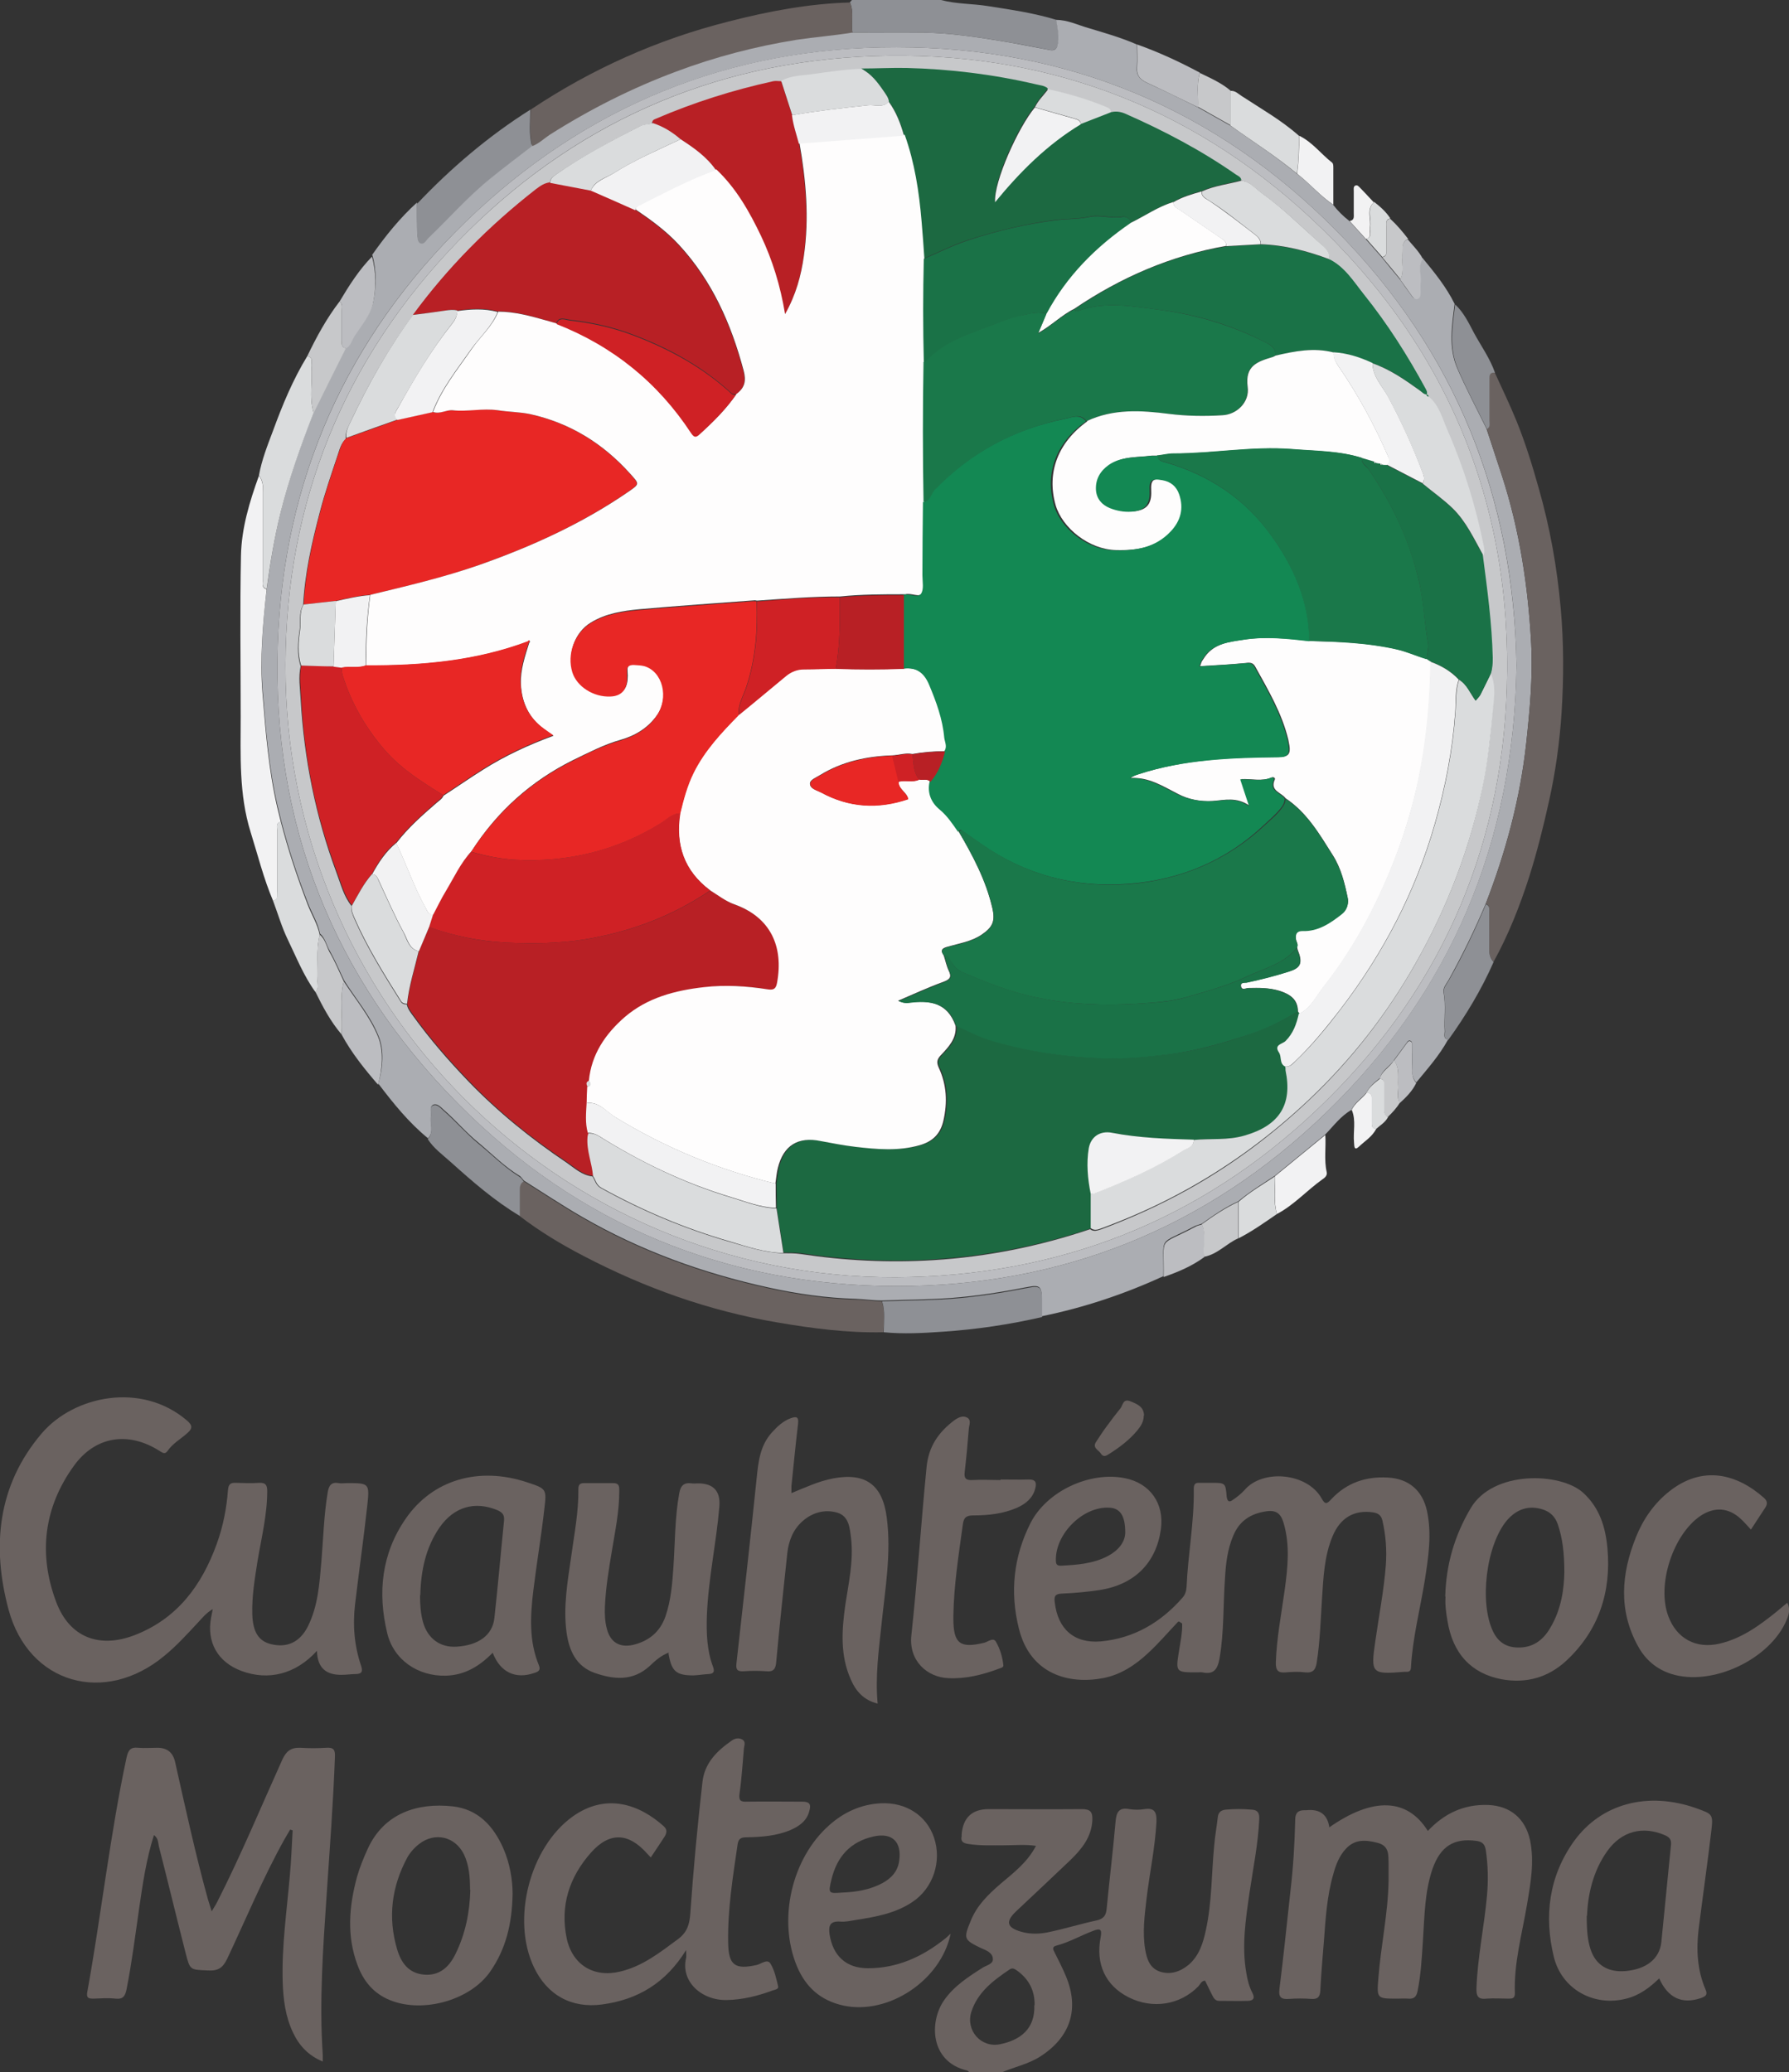 <svg xmlns="http://www.w3.org/2000/svg" id="Layer_2" viewBox="0 0 64.74 75"><rect x="0" y="0" width="64.74" height="75" fill="#333333" stroke="none"/><defs><style> .cls-1 { fill: #b82025; } .cls-2 { fill: #6a6260; } .cls-3 { fill: #abadb2; } .cls-4 { fill: #138853; } .cls-5 { fill: #1a7247; } .cls-6 { fill: #dadcdd; } .cls-7 { fill: #1c6941; } .cls-8 { fill: #f2f2f3; } .cls-9 { fill: #c7c8ca; } .cls-10 { fill: #fefdfd; } .cls-11 { fill: #cf2125; } .cls-12 { fill: #e82725; } .cls-13 { fill: #1a784a; } .cls-14 { fill: #8e9095; } .cls-15 { fill: #bcbdc1; } </style></defs><g id="Layer_1-2" data-name="Layer_1"><g><path class="cls-2" d="M35.07,75s-.05-.06-.08-.06c-1.34-.32-1.37-1.77-.82-2.55.36-.51.87-.84,1.39-1.17.14-.09.38-.13.37-.31,0-.23-.24-.32-.43-.4-.62-.3-.64-.34-.37-.99.22-.55.63-.95,1.07-1.33.47-.4.97-.77,1.29-1.38-.4-.06-.77-.02-1.14-.02-.44,0-.88.02-1.32-.05-.18-.03-.27-.09-.23-.28,0-.02,0-.05,0-.07q.08-.91.98-.91c1.12,0,2.25.01,3.37,0,.32,0,.39.11.38.4-.03.61-.38,1.04-.79,1.44-.65.62-1.31,1.24-1.97,1.86-.39.37-.34.59.19.74.35.1.71.08,1.05,0,.56-.12,1.11-.29,1.67-.41.27-.06.35-.19.37-.45.1-1.04.23-2.09.32-3.13.03-.34.12-.52.5-.45.18.03.37.03.55,0,.38-.06.44.14.43.46-.05.94-.25,1.86-.36,2.79-.07.61-.15,1.21-.05,1.82.06.35.16.68.53.81.39.13.75,0,1.05-.25.38-.33.52-.79.62-1.26.22-1.01.2-2.04.3-3.06.03-.34.09-.68.13-1.02.02-.18.12-.25.28-.27.32-.03.63-.03.95,0,.22.01.28.13.27.34-.04.89-.22,1.77-.35,2.65-.14.97-.29,1.93-.12,2.91.04.25.1.5.22.73.1.19.04.28-.15.29-.35.01-.71,0-1.06,0-.13,0-.19-.1-.24-.2-.09-.17-.17-.35-.26-.53-.13,0-.17.12-.24.2-.66.68-1.66.84-2.53.4-.83-.42-1.2-1.2-1.01-2.17.06-.31-.03-.33-.28-.23-.45.17-.86.41-1.32.53-.16.04-.13.13-.07.24.14.28.29.57.41.86.5,1.19.17,2.21-.92,2.91-.43.28-.94.38-1.4.58h-1.17ZM37.44,72.58c.01-.51-.19-.92-.6-1.23-.09-.06-.18-.15-.3-.07-.59.4-1.16.82-1.39,1.54-.21.67.35,1.31,1.04,1.17.73-.15,1.27-.55,1.24-1.41Z"></path><path class="cls-14" d="M30.75.09S30.8.03,30.83,0c1.07,0,2.15,0,3.22,0,.56.15,1.14.13,1.7.22.83.13,1.67.25,2.48.5.04.26.1.52.07.79-.02.18-.07.34-.31.3-.56-.11-1.11-.22-1.67-.31-.95-.16-1.91-.3-2.88-.32-.86-.01-1.73,0-2.59,0-.06-.36.06-.74-.09-1.09Z"></path><path class="cls-3" d="M30.84,1.18c.86,0,1.73-.01,2.59,0,.97.02,1.93.16,2.88.32.56.09,1.12.21,1.67.31.25.05.29-.11.31-.3.03-.27-.03-.53-.07-.79.41,0,.77.18,1.15.29.6.18,1.2.35,1.77.6,0,.27.02.53,0,.8-.03.3.1.47.37.59.62.28,1.22.58,1.83.88.39.22.78.44,1.17.66.81.57,1.65,1.11,2.42,1.75.46.34.83.8,1.31,1.12.17.22.36.41.58.58.2.22.4.44.59.65.19.22.39.44.58.66.22.27.44.54.66.8.13.19.26.37.4.56.06.08.11.18.23.14.11-.04.11-.15.11-.25,0-.11-.01-.22,0-.33.04-.29-.1-.6.09-.88.43.52.86,1.05,1.16,1.66-.1.78-.23,1.57.09,2.32.32.74.7,1.46,1.06,2.19.19.57.37,1.13.56,1.7.64,1.98.95,4.02,1.06,6.09.06,1.2-.05,2.4-.18,3.6-.22,2.01-.74,3.94-1.47,5.82-.4.95-.85,1.87-1.35,2.77-.08.13-.2.27-.17.43.09.47.01.94.04,1.41,0,.11-.06.26.12.3-.31.57-.74,1.05-1.15,1.55-.13-.15-.16-.32-.15-.51.01-.28,0-.56,0-.84,0-.06.01-.13-.06-.16-.07-.03-.11.03-.14.08-.15.2-.3.41-.45.61-.14.24-.44.36-.51.66-.19.15-.38.3-.49.52-.17.22-.43.36-.54.63-.39.22-.65.58-.95.89-.61.5-1.21.99-1.82,1.49-.45.3-.92.58-1.33.93-.47.21-.9.51-1.32.81-.08.03-.16.05-.24.08-1.4.75-1.12.26-1.15,1.82-1.41.65-2.88,1.14-4.4,1.45,0-.22,0-.44,0-.66,0-.42-.09-.48-.5-.4-.92.18-1.85.33-2.79.4-.83.06-1.67.06-2.5.09-.32,0-.63-.05-.94-.06-1.07-.03-2.12-.18-3.16-.41-2.38-.52-4.64-1.34-6.75-2.56-.71-.41-1.4-.87-2.1-1.31-.05-.05-.09-.12-.14-.16-.55-.33-1-.79-1.49-1.2-.46-.37-.83-.82-1.27-1.2-.1-.09-.23-.24-.37-.19-.17.07-.06.26-.09.39-.05.27.12.58-.11.83-.7-.57-1.26-1.27-1.8-1.98.17-.58.22-1.23,0-1.74-.29-.72-.82-1.33-1.24-2-.17-.36-.33-.73-.52-1.07-.12-.2-.16-.46-.35-.62-.08-.4-.3-.74-.44-1.11-.38-.98-.71-1.98-.97-3-.04-.18-.09-.35-.13-.53-.31-1.35-.42-2.73-.53-4.11-.1-1.27,0-2.52.15-3.78.13-.93.28-1.87.51-2.78.31-1.23.73-2.41,1.19-3.59.39-.78.78-1.56,1.17-2.35.18-.09.21-.29.31-.44.25-.38.59-.76.67-1.19.11-.54.12-1.13-.04-1.69.48-.68,1-1.33,1.62-1.89,0,.37,0,.73.02,1.1,0,.11,0,.28.12.32.13.05.2-.11.28-.19.75-.72,1.45-1.51,2.26-2.17.49-.4.99-.77,1.49-1.16.24-.09.42-.27.63-.41,1.45-.93,2.97-1.7,4.58-2.29,1.42-.52,2.87-.91,4.36-1.15.67-.11,1.34-.16,2.01-.26ZM54.88,24.09c-.09-6.07-2.2-11.36-6.5-15.72-4.37-4.43-9.74-6.66-15.94-6.66-6.01,0-11.26,2.12-15.58,6.31-4.31,4.18-6.61,9.33-6.81,15.33-.21,6.45,2,12.04,6.54,16.61,4.34,4.37,9.69,6.58,15.83,6.59,5.99.01,11.24-2.09,15.56-6.27,4.54-4.4,6.81-9.82,6.9-16.19Z"></path><path class="cls-2" d="M42.63,58.7c-.36.38-.7.78-1.08,1.13-.47.44-1,.79-1.64.91-1.22.23-2.63-.13-3.04-1.8-.33-1.32-.19-2.6.42-3.81.59-1.16,2.14-1.88,3.41-1.63.92.18,1.44.92,1.31,1.85-.17,1.22-.95,2-2.21,2.2-.46.07-.92.11-1.38.13-.24.01-.28.1-.25.32.11.96.7,1.49,1.66,1.41,1.2-.11,2.17-.68,2.96-1.58.1-.11.14-.24.15-.4.05-1.18.28-2.35.26-3.54,0-.15.04-.23.2-.22.15,0,.29,0,.44,0,.5,0,.51,0,.55.49.02.18.09.23.22.13.15-.1.3-.22.42-.35.65-.78,2.28-.64,2.8.3.13.24.2.18.35.02.55-.59,1.25-.83,2.05-.78.75.04,1.25.47,1.41,1.21.18.84.05,1.68-.08,2.51-.17,1.05-.44,2.08-.5,3.14,0,.12-.05.18-.17.17-.02,0-.05,0-.07,0-1.19.1-1.22.06-1.05-1.11.13-.92.31-1.83.38-2.75.04-.54,0-1.07-.12-1.6-.04-.19-.14-.28-.34-.31-.68-.1-1.19.19-1.47.87-.3.72-.33,1.5-.38,2.26-.05.77-.07,1.53-.19,2.3-.04.26-.13.39-.42.36-.23-.03-.46-.02-.69,0-.29.03-.38-.07-.37-.37.03-.88.2-1.74.32-2.61.11-.81.2-1.62-.04-2.43-.1-.34-.27-.47-.62-.42-.57.08-.98.35-1.2.88-.21.49-.27,1.01-.3,1.54-.07.97-.03,1.95-.2,2.92-.07.38-.21.58-.62.49-.06-.01-.12,0-.18,0-.79,0-.79,0-.66-.8.05-.32.12-.64.11-.97-.04-.02-.08-.05-.11-.07ZM40.72,55.47c0-.62-.19-.88-.57-.9-.95-.06-1.96.94-1.94,1.9,0,.14.03.2.18.2.58-.03,1.17-.07,1.7-.35.38-.2.62-.5.63-.84Z"></path><path class="cls-2" d="M11.47,59.75c-.77.85-1.76,1.09-2.73.73-.86-.32-1.27-1.04-1.1-1.94.02-.08.03-.17.06-.3-.24.14-.38.32-.53.48-.39.42-.78.85-1.22,1.21-2.15,1.79-4.91,1.03-5.64-1.67-.61-2.27-.41-4.49,1.2-6.38,1.17-1.37,3.61-1.87,5.25-.47.2.17.22.28.03.45-.24.22-.54.38-.73.66-.09.13-.18.06-.28,0-1.12-.72-2.33-.55-3.11.54-1.09,1.51-1.29,3.2-.63,4.94.48,1.26,1.55,1.68,2.84,1.18,1.54-.6,2.42-1.8,2.96-3.29.23-.63.36-1.29.41-1.96.02-.21.09-.27.29-.26.28.01.56.02.84,0,.23-.01.29.08.29.3,0,.86-.21,1.69-.35,2.53-.1.64-.21,1.28-.19,1.93.02.64.23.97.68,1.08.58.14,1.04-.07,1.33-.64.37-.74.42-1.55.49-2.35.07-.84.09-1.68.23-2.51.04-.24.13-.38.4-.33.09.02.19,0,.29,0,.81,0,.83,0,.74.82-.13,1.19-.3,2.37-.44,3.56-.09.76-.03,1.51.22,2.24.06.19.03.28-.17.29-.18,0-.36.03-.55.03-.52,0-.86-.22-.88-.86Z"></path><path class="cls-2" d="M11.69,74.62c-.54-.22-.87-.59-1.09-1.06-.27-.57-.35-1.19-.37-1.82-.04-1.3.15-2.58.26-3.87.05-.54.07-1.08.1-1.62-.03-.01-.06-.02-.09-.03-.07.12-.14.24-.21.36-.78,1.4-1.39,2.88-2.07,4.32-.16.33-.33.44-.69.42-.65-.03-.65,0-.81-.62-.33-1.29-.64-2.58-.97-3.87-.03-.13-.02-.3-.18-.41-.28.89-.41,1.79-.54,2.69-.14.97-.26,1.93-.45,2.89-.05.24-.12.37-.4.34-.27-.03-.54-.01-.8,0-.19,0-.26-.03-.22-.25.51-2.82.82-5.67,1.42-8.48.06-.26.14-.38.42-.35.23.02.46,0,.7,0q.53,0,.64.53c.37,1.65.73,3.31,1.18,4.94.04.13.08.25.14.45.09-.15.15-.24.2-.34.86-1.69,1.58-3.43,2.36-5.16.14-.3.31-.43.64-.42.32.02.64.02.95,0,.28-.02.32.09.31.33-.06,1.67-.19,3.34-.3,5-.13,1.92-.27,3.85-.14,5.78,0,.07,0,.14,0,.24Z"></path><path class="cls-2" d="M24.83,70.58c-.74,1.2-1.76,1.8-3.04,1.97-1.11.15-1.99-.34-2.47-1.35-.82-1.73-.15-4.33,1.4-5.45,1.22-.87,2.42-.44,3.3.35.13.12.11.23.04.36-.16.25-.33.5-.51.77-.06-.06-.1-.11-.14-.15-.67-.75-1.35-.78-2.02-.03-.79.89-1.13,1.93-.88,3.12.21.95.98,1.42,1.93,1.19.81-.19,1.44-.69,2.09-1.17.34-.25.42-.54.45-.92.11-1.59.26-3.19.44-4.77.08-.7.53-1.13,1.06-1.5.11-.08.25-.11.38-.04.14.08.07.22.06.33-.05.55-.08,1.1-.16,1.64-.03.25.05.29.27.28.67-.01,1.34,0,2.01,0,.28,0,.31.12.25.33-.09.37-.37.56-.69.7-.5.21-1.04.25-1.58.26-.21,0-.3.05-.33.27-.17,1.17-.36,2.34-.34,3.53.01.83.24,1,1.04.82.16-.04.38-.23.49-.05.15.24.21.54.28.83.02.09-.11.12-.19.14-.54.2-1.09.34-1.67.35-.91.02-1.68-.67-1.47-1.53.01-.05,0-.11,0-.26Z"></path><path class="cls-2" d="M48.09,66.15c1.59-1.12,2.84-1.07,3.58.12.59-.63,1.3-.97,2.18-.94.8.03,1.35.49,1.52,1.28.16.78.02,1.55-.11,2.32-.18,1.07-.48,2.12-.44,3.22,0,.18-.09.19-.23.19-.27,0-.54-.02-.8,0-.32.04-.37-.12-.36-.38.04-1.12.28-2.23.38-3.34.05-.55.04-1.09-.04-1.64-.03-.21-.11-.32-.34-.35-.81-.11-1.3.19-1.59,1.01-.29.85-.29,1.75-.35,2.64-.04.6-.07,1.19-.19,1.78-.04.2-.12.3-.34.28-.13-.01-.27,0-.4,0-.73,0-.74,0-.68-.74.09-1.18.35-2.34.37-3.53,0-.21,0-.41,0-.62-.01-.31.03-.64-.4-.75-.43-.11-.82-.14-1.15.22-.24.26-.36.58-.45.91-.23.79-.28,1.61-.34,2.42-.05.6-.1,1.19-.13,1.79-.01.23-.09.33-.33.31-.27-.02-.54-.02-.8,0-.28.02-.39-.05-.35-.36.15-1.19.27-2.38.4-3.56.1-.85.15-1.7.17-2.55,0-.25.09-.36.33-.36.02,0,.05,0,.07,0q.75-.08.84.65Z"></path><path class="cls-2" d="M28.62,54.05c.52-.21,1-.44,1.53-.54,1.17-.22,1.79.23,1.94,1.42.17,1.3-.06,2.58-.19,3.86-.1.94-.23,1.89-.14,2.87-.5-.12-.79-.45-.97-.87-.39-.87-.33-1.78-.2-2.7.12-.8.3-1.58.21-2.4-.05-.38-.07-.81-.5-.94-.45-.13-.9-.01-1.26.31-.35.31-.5.72-.55,1.16-.14,1.31-.28,2.62-.4,3.93-.02.26-.1.37-.37.34-.27-.02-.54-.02-.8,0-.21.01-.3-.03-.27-.28.25-2.23.5-4.46.73-6.69.06-.6.12-1.19.55-1.67.2-.22.41-.42.69-.52.2-.07.29-.05.26.2-.09.75-.16,1.5-.24,2.26,0,.07,0,.14,0,.25Z"></path><path class="cls-2" d="M18.55,68.55c-.02,1.1-.25,2-.81,2.81-.75,1.08-2.56,1.55-3.75.98-.52-.25-.85-.67-1.05-1.21-.4-1.06-.31-2.13-.02-3.2.1-.35.24-.69.39-1.02.59-1.28,1.79-1.67,3.07-1.53.91.1,1.47.7,1.83,1.51.25.57.34,1.17.34,1.66ZM17.01,68.4c0-.44-.03-.88-.22-1.28-.32-.65-1.05-.82-1.62-.38-.18.14-.32.3-.43.49-.57,1.06-.71,2.17-.37,3.32.14.48.41.87.97.92.56.05.91-.27,1.14-.74.36-.73.52-1.51.54-2.33Z"></path><path class="cls-2" d="M52.3,57.78c.03-1.14.33-2.19.92-3.19.81-1.38,3.24-1.3,4.06-.57.61.55.82,1.26.89,2.02.14,1.58-.31,2.97-1.49,4.07-.66.61-1.45.83-2.34.67-1.1-.21-1.77-.93-1.96-2.12-.05-.29-.09-.58-.07-.87ZM56.61,56.91c0-.73-.07-1.25-.24-1.75-.1-.27-.27-.44-.55-.53-.49-.15-.92-.02-1.28.39-.76.89-1.02,3-.5,4.05.18.36.46.55.87.56.55.02.93-.26,1.19-.71.41-.68.5-1.44.51-2.01Z"></path><path class="cls-2" d="M17.83,59.82c-.48.49-1.01.81-1.69.83-1.01.03-1.9-.57-2.13-1.55-.35-1.46-.2-2.87.67-4.13.97-1.41,2.64-1.9,4.39-1.32.69.23.72.23.63.95-.11.99-.28,1.98-.4,2.97-.11.91-.16,1.83.2,2.7.08.19-.03.24-.16.28-.68.24-1.24-.02-1.51-.73ZM15.2,57.74c0,.33.02.66.11.98.17.59.62.92,1.22.88.78-.05,1.29-.41,1.36-1.03.13-1.17.23-2.35.35-3.53.02-.21-.06-.3-.24-.38-.82-.34-1.57-.12-2.09.62-.51.74-.68,1.58-.7,2.46Z"></path><path class="cls-2" d="M53.76,32.73c.73-1.88,1.25-3.81,1.47-5.82.13-1.2.24-2.4.18-3.6-.11-2.07-.41-4.11-1.06-6.09-.18-.57-.37-1.13-.55-1.7.14-.08.09-.21.09-.33,0-.48,0-.97,0-1.45,0-.14-.01-.28.2-.26.27.59.55,1.17.79,1.76.32.79.57,1.6.8,2.42.41,1.43.67,2.89.8,4.37.11,1.25.11,2.51.03,3.76-.07,1.08-.22,2.16-.46,3.23-.2.91-.43,1.82-.71,2.71-.34,1.06-.75,2.1-1.29,3.08-.12-.13-.16-.28-.16-.46.01-.43,0-.87,0-1.3,0-.12.05-.28-.13-.33Z"></path><path class="cls-2" d="M60.05,71.6c-.35.34-.72.62-1.2.74-1.16.3-2.33-.33-2.62-1.51-.36-1.48-.18-2.92.73-4.19.99-1.37,2.68-1.81,4.43-1.19.58.21.61.21.54.81-.14,1.19-.31,2.37-.46,3.56-.09.75-.05,1.49.25,2.19.09.2-.01.25-.17.31-.68.23-1.19,0-1.51-.72ZM57.42,69.34c0,.53.03.88.14,1.22.19.57.64.84,1.28.78.74-.07,1.21-.44,1.28-1.04.12-1.18.23-2.36.35-3.53.02-.2-.07-.28-.23-.35-.8-.34-1.56-.14-2.07.57-.54.75-.71,1.62-.74,2.35Z"></path><path class="cls-2" d="M24.21,59.81c-.29.11-.5.3-.7.49-.61.56-1.3.49-1.99.25-.68-.24-.93-.82-1.02-1.48-.12-.92.04-1.83.17-2.73.11-.81.27-1.61.26-2.43,0-.14.03-.23.2-.23.35,0,.71,0,1.06,0,.23,0,.22.14.22.29,0,.74-.15,1.45-.27,2.18-.11.66-.22,1.32-.25,2-.01.27,0,.54.07.8.12.48.45.69.93.59.57-.13.99-.46,1.19-1.03.2-.58.25-1.19.29-1.8.06-.89.05-1.78.21-2.66.05-.29.18-.4.46-.36.07.01.15,0,.22,0q.85,0,.77.86c-.11,1.31-.4,2.61-.45,3.93-.02.63,0,1.25.22,1.84.06.16.05.26-.15.27-.18.01-.36.04-.55.05-.63,0-.8-.14-.91-.8Z"></path><path class="cls-2" d="M34.4,70c-.36,1.7-2.27,2.94-3.88,2.59-.82-.18-1.36-.66-1.68-1.42-.7-1.68-.2-3.9,1.17-5.11.53-.47,1.14-.75,1.85-.79.92-.05,1.67.44,1.94,1.24.29.86-.03,1.83-.78,2.33-.61.41-1.32.54-2.04.65-.19.03-.39.08-.58.06-.37-.02-.42.15-.38.46.12.78.6,1.23,1.39,1.23,1.04,0,1.94-.4,2.75-1.04.07-.05.13-.11.24-.21ZM30.49,68.5c.5-.02.99-.1,1.44-.34.33-.18.56-.43.61-.81.1-.69-.26-1.03-.93-.88-.84.19-1.32.73-1.52,1.55-.12.51-.12.52.39.48Z"></path><path class="cls-2" d="M36.22,53.55c.33,0,.66.01.99,0,.28-.01.31.12.25.34-.09.33-.33.53-.63.67-.51.23-1.06.29-1.61.29-.27,0-.35.09-.38.35-.15,1.09-.32,2.17-.34,3.27,0,.04,0,.07,0,.11,0,.91.24,1.09,1.11.88.14-.03.33-.21.43-.04.15.26.24.56.27.86,0,.08-.1.09-.17.12-.59.22-1.19.37-1.82.34-.77-.03-1.44-.63-1.34-1.55.22-2.02.35-4.06.55-6.08.07-.75.43-1.27,1-1.7.14-.1.31-.19.47-.1.16.09.07.27.06.4-.04.52-.09,1.05-.15,1.57-.03.23.05.3.27.29.34-.02.68,0,1.02,0Z"></path><path class="cls-2" d="M63.36,55.36c-.13-.14-.24-.27-.36-.38-.45-.42-.96-.45-1.47-.11-.99.68-1.58,2.49-1.16,3.62.3.82,1.01,1.2,1.86,1,.81-.19,1.46-.67,2.09-1.18.11-.09.22-.19.36-.3.11.23.06.42-.02.61-.59,1.43-2.69,2.43-4.17,1.97-.54-.17-.94-.51-1.21-1-.72-1.3-.61-2.63-.08-3.95.26-.65.66-1.23,1.22-1.67,1.2-.94,2.43-.63,3.42.25.13.12.12.23.04.35-.16.25-.33.5-.51.78Z"></path><path class="cls-2" d="M18.96,42.76c.7.44,1.39.9,2.1,1.31,2.11,1.22,4.37,2.04,6.75,2.56,1.04.23,2.09.38,3.16.41.31,0,.63.06.94.06.13.37.07.75.06,1.12-1.3.03-2.59-.14-3.87-.36-2.46-.42-4.78-1.25-6.98-2.4-.81-.42-1.59-.89-2.32-1.45,0-.3,0-.61,0-.91,0-.14,0-.27.15-.34Z"></path><path class="cls-2" d="M30.84,1.18c-.67.11-1.34.16-2.01.26-1.49.24-2.95.62-4.36,1.15-1.61.6-3.13,1.37-4.58,2.29-.21.14-.39.32-.63.41-.12-.43-.06-.88-.06-1.32,2.2-1.47,4.59-2.54,7.16-3.19,1.44-.37,2.91-.65,4.4-.69.15.35.04.73.09,1.09Z"></path><path class="cls-8" d="M9.65,21.32c-.14,1.25-.25,2.51-.15,3.78.11,1.38.22,2.76.53,4.11.04.18.09.35.13.53-.19.05-.13.21-.13.33,0,.74,0,1.48,0,2.21,0,.12.06.28-.15.32-.34-.8-.55-1.65-.81-2.48-.43-1.38-.36-2.79-.36-4.19,0-1.94-.03-3.88.01-5.82.02-.99.31-1.95.65-2.89.14.17.15.38.15.59,0,1.05,0,2.1,0,3.15,0,.13-.08.31.13.37Z"></path><path class="cls-14" d="M31.98,48.22c0-.38.06-.75-.06-1.12.83-.03,1.67-.03,2.5-.09.94-.07,1.87-.22,2.79-.4.41-.08.5-.02.5.4,0,.22,0,.44,0,.66-1.18.27-2.38.45-3.59.53-.71.05-1.42.09-2.14.02Z"></path><path class="cls-14" d="M19.19,3.97c0,.44-.06.88.06,1.32-.5.39-1,.76-1.49,1.16-.82.66-1.51,1.45-2.26,2.17-.08.08-.15.24-.28.19-.12-.04-.11-.22-.12-.32-.03-.36-.02-.73-.02-1.1,1.23-1.3,2.59-2.46,4.11-3.42Z"></path><path class="cls-6" d="M9.65,21.32c-.21-.07-.13-.24-.13-.37,0-1.05,0-2.1,0-3.15,0-.21,0-.41-.15-.59.1-.56.31-1.09.51-1.62.34-.93.72-1.85,1.24-2.7.23.04.14.22.15.35.05.57-.09,1.14.08,1.7-.46,1.18-.88,2.36-1.19,3.59-.23.92-.38,1.85-.51,2.78Z"></path><path class="cls-14" d="M18.96,42.76c-.14.07-.15.2-.15.34,0,.3,0,.61,0,.91-.92-.55-1.72-1.25-2.51-1.96-.29-.26-.61-.49-.82-.82.23-.25.06-.56.11-.83.03-.13-.08-.33.09-.39.14-.06.27.1.37.19.44.38.82.83,1.27,1.2.49.4.94.86,1.49,1.2.06.04.1.11.14.16Z"></path><path class="cls-6" d="M9.88,32.59c.2-.03.14-.19.15-.32,0-.74,0-1.48,0-2.21,0-.12-.06-.28.13-.33.26,1.02.59,2.01.97,3,.14.37.36.71.44,1.11-.14.56-.05,1.12-.08,1.69,0,.13.05.27-.08.37-.42-.58-.68-1.24-.99-1.88-.22-.45-.36-.94-.54-1.42Z"></path><path class="cls-14" d="M53.76,32.73c.18.05.13.21.13.33,0,.43.01.87,0,1.3,0,.18.04.33.16.46-.44,1-1,1.93-1.64,2.82-.18-.04-.12-.19-.12-.3-.03-.47.04-.94-.04-1.41-.03-.16.09-.3.17-.43.51-.9.95-1.82,1.35-2.77Z"></path><path class="cls-6" d="M46.94,6.29c-.77-.64-1.61-1.17-2.42-1.75,0-.42,0-.84,0-1.25.18-.02.29.11.42.19.7.46,1.43.87,2.06,1.43.01.46,0,.92-.07,1.38Z"></path><path class="cls-14" d="M54.1,13.49c-.21-.02-.2.12-.2.26,0,.48,0,.97,0,1.45,0,.11.05.25-.09.33-.36-.73-.74-1.44-1.06-2.19-.32-.75-.19-1.54-.09-2.32.31.29.49.67.68,1.03.26.48.58.92.76,1.44Z"></path><path class="cls-15" d="M12.44,35.52c.43.66.95,1.28,1.24,2,.21.52.16,1.16,0,1.74-.49-.57-.96-1.15-1.32-1.82.05-.64-.08-1.29.08-1.92Z"></path><path class="cls-8" d="M46.14,42.57c.61-.5,1.21-.99,1.82-1.49.03.45-.05.9.05,1.34.03.13-.07.21-.16.27-.56.4-1.03.93-1.64,1.25-.13-.45-.05-.92-.07-1.37Z"></path><path class="cls-15" d="M43.35,3.88c-.61-.29-1.22-.6-1.83-.88-.27-.12-.4-.28-.37-.59.02-.26,0-.53,0-.8.79.28,1.54.63,2.27,1.02-.13.41-.05.83-.07,1.24Z"></path><path class="cls-9" d="M11.35,14.94c-.17-.56-.03-1.13-.08-1.7-.01-.13.08-.31-.15-.35.33-.69.7-1.37,1.17-1.98.12.09.08.22.08.33,0,.36,0,.72,0,1.08,0,.12-.03.25.15.28-.39.78-.78,1.56-1.17,2.35Z"></path><path class="cls-15" d="M12.52,12.6c-.18-.02-.15-.16-.15-.28,0-.36,0-.72,0-1.08,0-.12.04-.24-.08-.33.34-.57.7-1.14,1.17-1.62.16.56.15,1.15.04,1.69-.09.42-.42.8-.67,1.19-.1.15-.13.35-.31.44Z"></path><path class="cls-9" d="M12.44,35.52c-.16.63-.03,1.28-.08,1.92-.4-.47-.68-1-.95-1.55.13-.1.07-.24.08-.37.02-.56-.06-1.13.08-1.69.2.16.24.41.35.62.2.34.35.71.52,1.07Z"></path><path class="cls-2" d="M41.39,51.24c0,.21-.1.37-.23.53-.29.35-.65.62-1.03.86-.11.07-.21.12-.3-.03-.09-.13-.31-.2-.16-.42.13-.19.25-.39.39-.57.16-.22.32-.43.49-.64.09-.12.09-.36.36-.25.24.1.48.19.49.51Z"></path><path class="cls-8" d="M46.94,6.29c.06-.46.08-.92.07-1.38.48.23.79.66,1.2.98.05.04.04.18.04.28,0,.41,0,.83,0,1.24-.48-.32-.85-.77-1.31-1.12Z"></path><path class="cls-15" d="M42.11,46.22c.03-1.56-.25-1.07,1.15-1.82.07-.04.16-.06.24-.08.17.39.03.79.08,1.18-.45.33-.95.54-1.47.72Z"></path><path class="cls-6" d="M46.14,42.57c.01.46-.07.92.07,1.37-.45.31-.9.63-1.39.88,0-.44,0-.88,0-1.32.41-.36.88-.63,1.33-.93Z"></path><path class="cls-9" d="M44.81,43.5c0,.44,0,.88,0,1.32-.43.19-.75.58-1.24.67-.06-.39.09-.8-.08-1.18.42-.3.84-.59,1.32-.81Z"></path><path class="cls-9" d="M43.35,3.88c.02-.41-.06-.83.07-1.24.39.19.78.36,1.11.64,0,.42,0,.84,0,1.25-.39-.22-.78-.44-1.17-.66Z"></path><path class="cls-15" d="M51.5,9.36c-.2.27-.05.58-.09.88-.01.11,0,.22,0,.33,0,.1,0,.21-.11.25-.11.04-.17-.06-.23-.14-.13-.18-.26-.37-.4-.56.16-.3.04-.62.07-.93.02-.2-.03-.42.2-.53.19.23.41.44.55.71Z"></path><path class="cls-8" d="M48.91,40.19c.11-.27.37-.41.54-.63.17-.02.2.08.2.22,0,.27,0,.54,0,.8,0,.11-.04.26.15.28-.14.28-.41.44-.62.64-.18.17-.17-.02-.18-.14-.04-.39.08-.8-.08-1.18Z"></path><path class="cls-9" d="M50.95,8.65c-.24.11-.18.34-.2.53-.04.31.08.63-.07.93-.22-.27-.44-.54-.66-.8.18-.03.15-.16.15-.28,0-.28,0-.55,0-.83,0-.11-.04-.25.14-.28.24.22.45.47.65.73Z"></path><path class="cls-15" d="M50.45,38.38c.15-.2.3-.41.45-.61.04-.05.07-.11.14-.08.07.03.06.1.06.16,0,.28,0,.56,0,.84,0,.19.02.36.15.51-.14.29-.36.51-.59.72-.13-.18-.05-.39-.06-.59-.02-.32.06-.65-.15-.94Z"></path><path class="cls-6" d="M50.31,7.91c-.18.03-.14.17-.14.28,0,.28,0,.55,0,.83,0,.12.03.25-.15.28-.19-.22-.39-.44-.58-.66.24-.06.11-.26.14-.4.07-.31-.15-.66.15-.93.22.17.43.36.58.59Z"></path><path class="cls-8" d="M49.72,7.32c-.3.27-.08.62-.15.93-.03.14.1.33-.14.4-.2-.22-.4-.44-.59-.65.18-.03.15-.16.15-.28,0-.27,0-.53,0-.8,0-.07-.02-.16.05-.2.08-.04.13.03.18.08.17.17.33.35.5.53Z"></path><path class="cls-9" d="M50.45,38.38c.21.29.13.62.15.94.01.2-.07.41.06.59-.12.19-.27.36-.44.52-.15-.07-.14-.21-.14-.34,0-.26,0-.51,0-.77,0-.12.03-.26-.15-.28.08-.29.37-.41.51-.66Z"></path><path class="cls-6" d="M49.94,39.04c.18.03.15.16.15.28,0,.26,0,.51,0,.77,0,.14-.01.27.14.34-.1.2-.29.3-.44.44-.18-.02-.14-.17-.15-.28,0-.27,0-.54,0-.8,0-.14-.02-.24-.2-.22.11-.23.3-.37.49-.52Z"></path><path class="cls-15" d="M54.88,24.09c-.09,6.38-2.36,11.8-6.9,16.19-4.32,4.18-9.57,6.28-15.56,6.27-6.14-.01-11.5-2.22-15.83-6.59-4.54-4.57-6.75-10.17-6.54-16.61.2-6,2.51-11.15,6.81-15.33,4.32-4.19,9.57-6.32,15.58-6.31,6.2,0,11.57,2.23,15.94,6.66,4.3,4.36,6.4,9.65,6.5,15.72ZM32.41,46.23c5.86-.03,10.98-2.02,15.23-6.05,4.36-4.13,6.7-9.27,6.89-15.28.21-6.72-2.19-12.44-7.11-17.02-4.43-4.12-9.77-6.06-15.8-5.85-5.89.21-10.96,2.48-15.06,6.72-4.11,4.25-6.21,9.4-6.23,15.31-.04,12.25,9.9,22.21,22.08,22.17Z"></path><path class="cls-9" d="M32.41,46.23c-12.18.04-22.12-9.92-22.08-22.17.02-5.9,2.12-11.06,6.23-15.31,4.11-4.24,9.18-6.51,15.06-6.72,6.03-.21,11.37,1.73,15.8,5.85,4.92,4.58,7.32,10.3,7.11,17.02-.19,6.01-2.53,11.15-6.89,15.28-4.25,4.03-9.37,6.02-15.23,6.05ZM51.62,14.28h0c.03-.07,0-.14-.04-.2-.65-1.2-1.38-2.35-2.23-3.41-.37-.47-.69-1-1.26-1.28.05-.32-.21-.48-.39-.64-.67-.61-1.32-1.24-2.06-1.77-.23-.16-.41-.42-.73-.44-.01-.12-.11-.15-.19-.2-1.26-.88-2.62-1.6-4.02-2.21-.16-.07-.32-.09-.5-.05,0-.11-.08-.15-.18-.19-.68-.28-1.38-.5-2.1-.64-.12-.11-.29-.12-.44-.15-1.54-.36-3.1-.55-4.68-.59-.55-.02-1.09.01-1.64.02-.59.02-1.17.1-1.75.19-.39.06-.8.04-1.15.25-.1,0-.2-.01-.29,0-1.46.31-2.88.77-4.25,1.36-.07.03-.13.06-.12.15-.15.03-.32.03-.46.1-1.04.54-2.08,1.08-3.05,1.76-.1.07-.19.15-.19.29-.2.02-.36.13-.52.25-1.69,1.32-3.19,2.82-4.45,4.55-.89,1.21-1.62,2.51-2.26,3.87-.09.19-.18.37-.16.59-.17.16-.22.37-.29.58-.23.69-.47,1.38-.65,2.08-.29,1.1-.54,2.21-.6,3.35-.17.29-.08.62-.13.92-.06.42-.1.87.04,1.29-.09.4-.02.8,0,1.2.12,2.15.54,4.24,1.29,6.26.16.42.26.86.55,1.22-.03.16.04.31.1.46.46,1.05,1.07,2.03,1.68,3,.05.08.13.11.22.1.03.16.13.29.22.41.61.85,1.29,1.63,2.01,2.38,1.07,1.11,2.27,2.08,3.55,2.94.29.2.56.46.94.5.1.14.11.31.3.42,1.48.82,3.02,1.47,4.64,1.94.64.18,1.27.4,1.95.42.22,0,.44,0,.65.03,1.59.24,3.19.32,4.8.22,1.94-.12,3.83-.5,5.67-1.12.14.11.28.04.41,0,1.07-.4,2.11-.87,3.12-1.43,1.6-.89,3.06-1.98,4.39-3.24,1.52-1.44,2.79-3.07,3.83-4.9,1.16-2.05,2-4.21,2.46-6.52.17-.86.27-1.72.34-2.59.04-.46.13-.94-.07-1.39.06-.19.08-.38.07-.57-.03-1.25-.19-2.48-.36-3.72.05-.1.05-.2.02-.31-.29-1.44-.72-2.85-1.31-4.2-.19-.43-.3-.9-.68-1.23,0-.04-.02-.09-.08-.08Z"></path><path class="cls-7" d="M39.48,44.46c-1.84.62-3.73.99-5.67,1.12-1.61.1-3.21.02-4.8-.22-.21-.03-.43-.02-.65-.03-.08-.54-.17-1.07-.25-1.61,0-.29,0-.59-.01-.88.03-.19.05-.39.09-.57.19-.81.73-1.14,1.55-.97.42.09.84.17,1.26.21.77.09,1.55.16,2.32-.06.46-.13.75-.4.86-.89.15-.67.12-1.31-.17-1.92-.09-.18-.07-.29.07-.44.28-.3.58-.6.54-1.07.39.17.76.38,1.17.5,1.38.42,2.78.64,4.22.67.75.02,1.5-.05,2.25-.14.99-.11,1.94-.38,2.88-.7.65-.22,1.26-.51,1.84-.85.02.03.04.05.06.08-.09.37-.2.71-.48.99-.11.11-.43.13-.24.41.1.16,0,.4.22.51,0,.05,0,.1.01.14.26,1.26-.23,2-1.48,2.36-.61.18-1.23.1-1.84.16-.99-.03-1.98-.06-2.96-.25-.42-.08-.76.12-.84.56-.1.55-.04,1.1.07,1.65,0,.42,0,.83,0,1.25Z"></path><path class="cls-1" d="M21.46,42.56c-.38-.04-.65-.3-.94-.5-1.28-.86-2.48-1.82-3.55-2.94-.72-.75-1.41-1.54-2.01-2.38-.09-.13-.19-.25-.22-.41.07-.65.27-1.27.42-1.9.12-.29.25-.59.37-.88.92.34,1.87.53,2.84.57.93.04,1.86.03,2.8-.12,1.65-.27,3.16-.84,4.54-1.77.29.17.57.4.88.51,1.32.47,1.79,1.53,1.55,2.84-.04.22-.12.28-.33.24-.77-.13-1.54-.17-2.32-.08-1.05.12-2.04.37-2.86,1.08-.71.61-1.21,1.34-1.3,2.31-.13.04-.08.14-.05.22,0,.19-.01.39-.02.58-.02.37-.06.73.04,1.1,0,.05-.02.09-.03.14-.03.48.17.93.2,1.4Z"></path><path class="cls-12" d="M10.99,21.87c.06-1.14.31-2.25.6-3.35.18-.7.42-1.39.65-2.08.07-.2.12-.42.29-.58.62-.22,1.24-.44,1.87-.67.42-.09.84-.19,1.26-.28.24.09.47-.08.71-.06.55.05,1.08-.09,1.64,0,.38.06.79.06,1.17.14,1.44.32,2.63,1.06,3.61,2.15.34.38.36.37-.06.66-1.67,1.15-3.49,1.98-5.4,2.65-1.29.46-2.61.76-3.94,1.08-.42.03-.83.13-1.25.22-.39.04-.77.09-1.16.13Z"></path><path class="cls-7" d="M40.21,4.06c.17-.04.33-.02.5.05,1.41.62,2.76,1.33,4.02,2.21.08.05.18.09.19.2-.48.13-.98.19-1.43.39-.35.1-.7.2-1.02.39-.55.17-1.02.5-1.53.75-.06-.14-.2-.23-.32-.21-.4.08-.8-.09-1.19,0-.41.09-.82.07-1.23.12-1.1.14-2.16.4-3.21.74-.54.18-1.05.44-1.57.66-.03-.45-.06-.89-.1-1.34-.09-1.06-.25-2.12-.61-3.13-.12-.44-.28-.86-.55-1.22-.02-.15-.11-.26-.19-.38-.22-.32-.45-.63-.81-.81.55,0,1.09-.03,1.64-.02,1.58.04,3.14.23,4.68.59.15.04.31.04.44.15-.16.22-.36.41-.48.66-.59.69-1.49,2.67-1.44,3.43.9-1.11,1.89-2.09,3.1-2.82.37-.14.73-.29,1.1-.43Z"></path><path class="cls-1" d="M14.94,11.4c1.27-1.73,2.76-3.23,4.45-4.55.16-.12.31-.23.52-.25.49.09.98.19,1.47.28.54.24,1.08.48,1.61.71.56.38,1.11.78,1.57,1.28,1.2,1.3,1.89,2.86,2.34,4.55.1.38.04.63-.26.85-.06-.01-.13,0-.17-.04-1.03-.95-2.24-1.62-3.54-2.11-.75-.29-1.53-.46-2.33-.55-.15-.02-.38-.13-.47.13-.13-.03-.26-.07-.38-.11-.57-.16-1.14-.33-1.74-.32-.48-.13-.97-.1-1.46-.03-.14-.05-.28-.03-.43,0-.39.06-.79.1-1.18.16Z"></path><path class="cls-6" d="M43.2,41.26c.61-.06,1.23.02,1.84-.16,1.25-.36,1.74-1.11,1.48-2.36,0-.05,0-.1-.01-.14.17.03.27-.09.37-.19.61-.58,1.14-1.23,1.65-1.9,1.54-2.02,2.7-4.24,3.4-6.69.38-1.32.64-2.66.74-4.03.03-.39,0-.8.13-1.19.29.17.4.49.6.76.07-.09.13-.14.17-.21.13-.25.25-.51.38-.77.2.45.11.94.07,1.39-.08.87-.17,1.73-.34,2.59-.47,2.31-1.3,4.48-2.46,6.52-1.03,1.82-2.31,3.46-3.83,4.9-1.33,1.26-2.78,2.34-4.39,3.24-1,.56-2.04,1.03-3.12,1.43-.14.05-.27.11-.41,0,0-.42,0-.83,0-1.25.05,0,.1,0,.14-.01,1.11-.43,2.19-.92,3.21-1.55.15-.09.38-.13.38-.39Z"></path><path class="cls-5" d="M48.1,9.38c.57.28.89.82,1.26,1.28.85,1.06,1.58,2.21,2.23,3.41.03.06.07.13.04.21-.12-.01-.19-.1-.27-.16-.53-.39-1.06-.76-1.69-.97-.45-.21-.91-.36-1.41-.39-.71-.19-1.41-.04-2.11.11.02-.24-.11-.36-.32-.46-1.21-.63-2.49-1.02-3.83-1.19-1-.13-2.01-.33-3.01.04-.05.02-.09-.02-.12-.06,1.67-1.14,3.49-1.94,5.5-2.28.42-.02.84-.05,1.26-.07.86.03,1.67.24,2.47.54Z"></path><path class="cls-11" d="M12.74,32.77c-.29-.36-.39-.8-.55-1.22-.76-2.02-1.18-4.11-1.29-6.26-.02-.4-.08-.8,0-1.2.39,0,.78.02,1.17.03.1.01.2.03.3.04,0,.08,0,.17.02.25.32,1.05.86,1.97,1.58,2.79.59.66,1.33,1.12,2.07,1.58-.05.12-.16.18-.25.26-.52.46-1.04.91-1.46,1.46-.39.3-.64.71-.87,1.13-.3.34-.5.74-.72,1.13Z"></path><path class="cls-1" d="M23.61,4.45c-.01-.09.04-.12.12-.15,1.37-.59,2.79-1.04,4.25-1.36.09-.02.19,0,.29,0,.13.41.27.83.4,1.24.04.35.15.69.25,1.03.24,1.36.36,2.73.16,4.1-.1.7-.29,1.39-.68,2.1-.17-1.05-.46-1.96-.87-2.83-.41-.88-.9-1.73-1.62-2.41-.33-.48-.8-.81-1.28-1.12-.3-.26-.64-.46-1.02-.59Z"></path><path class="cls-5" d="M53.95,24.38c-.13.26-.25.51-.38.77-.04.07-.1.13-.17.21-.2-.27-.32-.59-.6-.76-.29-.31-.64-.51-1.03-.65-.05-.03-.1-.06-.15-.09.02-.19.1-.39.06-.57-.14-.75-.16-1.5-.33-2.25-.35-1.48-.97-2.81-1.82-4.05-.09-.14-.28-.22-.25-.42.15.04.29.08.44.13,0,.04.02.08.07.05.05,0,.11.01.16.02,0,.04,0,.08.05.04.05,0,.11,0,.16.01.44.23.87.45,1.31.68.36.3.75.57,1.09.9.49.48.77,1.1,1.1,1.69.16,1.23.33,2.47.36,3.72,0,.2-.01.39-.07.57Z"></path><path class="cls-6" d="M21.46,42.56c-.04-.47-.24-.92-.2-1.4,0-.05.02-.09.03-.14.15,0,.27.03.41.12,1.5.93,3.08,1.7,4.78,2.21.53.16,1.05.37,1.62.39.08.54.17,1.07.25,1.61-.68-.01-1.31-.23-1.95-.42-1.62-.47-3.16-1.12-4.64-1.94-.19-.11-.2-.28-.3-.42Z"></path><path class="cls-6" d="M53.67,20.09c-.33-.59-.61-1.21-1.1-1.69-.34-.33-.73-.6-1.09-.9.07-.11.07-.22.02-.34-.36-.95-.78-1.88-1.26-2.78-.21-.4-.57-.74-.57-1.23.63.22,1.16.59,1.69.97.09.06.15.15.27.16,0,0,0,0,0,0,0,.05.03.07.08.08.38.32.49.8.68,1.23.59,1.35,1.02,2.75,1.31,4.2.02.12.03.21-.02.31Z"></path><path class="cls-6" d="M14.94,11.4c.39-.05.79-.1,1.18-.16.14-.02.29-.04.43,0,0,.18-.07.32-.18.46-.75.95-1.36,1.98-1.95,3.03-.07.13-.23.29-.02.45-.62.22-1.24.44-1.87.67-.02-.22.07-.41.16-.59.64-1.36,1.37-2.66,2.26-3.87Z"></path><path class="cls-6" d="M12.74,32.77c.22-.39.42-.79.72-1.13.15,0,.19.11.24.23.29.63.57,1.27.9,1.88.13.25.19.6.55.68-.15.63-.35,1.25-.42,1.9-.09,0-.17-.02-.22-.1-.61-.97-1.22-1.95-1.68-3-.06-.14-.13-.29-.1-.46Z"></path><path class="cls-6" d="M48.1,9.38c-.8-.3-1.61-.51-2.47-.54,0-.17-.1-.27-.22-.36-.55-.42-1.08-.86-1.67-1.23-.12-.08-.26-.14-.25-.32.46-.21.95-.26,1.43-.39.32.02.5.28.73.44.74.53,1.39,1.17,2.06,1.77.18.16.44.32.39.64Z"></path><path class="cls-6" d="M28.67,4.17c-.13-.41-.27-.83-.4-1.24.36-.21.77-.19,1.15-.25.58-.08,1.16-.17,1.75-.19.36.18.59.49.81.81.08.12.17.23.19.38-.22.24-.5.1-.75.13-.92.1-1.84.2-2.75.36Z"></path><path class="cls-6" d="M23.61,4.45c.38.12.72.33,1.02.59-.81.38-1.64.74-2.41,1.22-.3.19-.69.26-.84.64-.49-.09-.98-.19-1.47-.28,0-.14.09-.22.19-.29.96-.68,2-1.22,3.05-1.76.13-.07.3-.07.46-.1Z"></path><path class="cls-6" d="M12.07,24.12c-.39,0-.78-.02-1.17-.03-.14-.43-.1-.87-.04-1.29.04-.31-.04-.64.13-.92.39-.04.77-.09,1.16-.13-.03.79-.05,1.58-.08,2.37Z"></path><path class="cls-6" d="M37.45,3.89c.11-.25.32-.44.48-.66.72.15,1.42.36,2.1.64.1.04.17.08.18.19-.37.14-.73.29-1.1.43,0-.14-.12-.17-.22-.2-.48-.14-.96-.27-1.44-.41Z"></path><path class="cls-5" d="M51.7,14.36s-.08-.02-.08-.08c.06,0,.07.03.08.08Z"></path><path class="cls-10" d="M21.31,39.12c.09-.96.6-1.7,1.3-2.31.82-.7,1.81-.96,2.86-1.08.78-.09,1.55-.04,2.32.08.21.03.29-.02.33-.24.24-1.31-.23-2.37-1.55-2.84-.31-.11-.59-.33-.88-.51-.94-.7-1.26-1.65-1.08-2.79.12-.5.25-1,.48-1.46.4-.81,1.01-1.45,1.63-2.09.58-.48,1.15-.96,1.73-1.43.19-.15.4-.24.65-.23.38,0,.75-.01,1.13-.02.82.03,1.65.03,2.47,0,.47-.06.76.13.95.58.26.62.49,1.25.55,1.92.01.16.11.33,0,.49-.4,0-.79.03-1.18.1-.25-.05-.49.04-.73.05-.92.03-1.81.22-2.61.71-.14.09-.37.17-.37.31,0,.19.24.24.4.32,1.01.55,2.06.61,3.15.24-.03-.24-.35-.35-.35-.63.25-.07.51.04.76-.08.13.04.29-.04.4.08-.08.4.05.76.35,1,.28.23.48.52.68.82.51.87.98,1.76,1.21,2.76.11.47.01.69-.39.96-.37.25-.8.31-1.21.43-.19.05-.31.11-.16.32.06.18.1.38.18.55.12.24.04.32-.2.41-.55.2-1.09.45-1.63.68.14.07.26.08.38.07.76-.1,1.41,0,1.7.84.04.47-.26.77-.54,1.07-.14.15-.15.26-.07.44.29.62.32,1.26.17,1.92-.11.49-.4.76-.86.89-.77.22-1.54.15-2.32.06-.42-.05-.84-.13-1.26-.21-.82-.17-1.35.16-1.55.97-.05.19-.06.38-.09.57-2.06-.5-3.99-1.3-5.79-2.4-.33-.2-.59-.57-1.04-.52,0-.19.01-.39.02-.58.14-.04.15-.12.05-.22Z"></path><path class="cls-10" d="M51.63,23.86s.1.06.15.09c-.02,1.27-.12,2.54-.35,3.8-.32,1.72-.88,3.36-1.64,4.93-.52,1.07-1.14,2.1-1.88,3.03-.27.34-.46.77-.88.98-.02-.03-.04-.05-.06-.08,0-.45-.3-.63-.67-.75-.37-.11-.74-.11-1.12-.1-.1,0-.24.1-.27-.07-.02-.15.15-.12.21-.13.52-.11,1.02-.24,1.53-.4.37-.11.48-.26.37-.62-.03-.09-.07-.17-.08-.27.05-.1-.03-.18-.04-.27-.03-.15-.02-.32.23-.32.58.02,1.02-.29,1.44-.62.19-.15.24-.4.2-.57-.11-.53-.24-1.07-.54-1.54-.48-.76-.93-1.54-1.71-2.06-.15-.21-.57-.26-.39-.67.03-.06-.04-.11-.11-.08-.35.15-.72.04-1.11.06.1.29.19.57.32.97-.48-.34-.92-.21-1.34-.18-.45.03-.9-.06-1.27-.26-.55-.28-1.05-.61-1.71-.57.1-.07.2-.11.3-.14,1.65-.54,3.37-.61,5.08-.62.36,0,.41-.14.37-.42-.01-.07-.03-.14-.04-.21-.23-.96-.73-1.8-1.2-2.65-.09-.16-.22-.14-.38-.12-.52.05-1.05.08-1.61.11.04-.11.05-.16.08-.2.03-.05.07-.1.1-.15.35-.48.89-.53,1.4-.61.8-.12,1.6-.04,2.4.05,1.05.02,2.1.06,3.14.3.38.09.74.25,1.11.36Z"></path><path class="cls-5" d="M46.93,34.28c0,.1.05.18.08.27.11.36,0,.5-.37.62-.5.16-1.01.29-1.53.4-.07.01-.24-.02-.21.13.03.17.17.07.27.07.38-.01.76-.02,1.12.1.37.11.67.3.67.75-.59.35-1.19.64-1.84.85-.94.31-1.89.58-2.88.7-.75.09-1.5.16-2.25.14-1.44-.04-2.84-.25-4.22-.67-.41-.13-.78-.34-1.17-.5-.28-.85-.94-.94-1.7-.84-.12.02-.24,0-.38-.07.54-.23,1.08-.47,1.63-.68.24-.09.31-.17.2-.41-.08-.17-.12-.37-.18-.55.14-.02.19.08.24.18.09.18.22.33.41.41.9.39,1.82.75,2.78.94,1.17.24,2.36.28,3.55.21.58-.04,1.18-.06,1.76-.23.76-.22,1.51-.42,2.23-.76.64-.3,1.34-.46,1.81-1.05Z"></path><path class="cls-8" d="M47.01,36.69c.43-.21.61-.64.88-.98.74-.94,1.36-1.96,1.88-3.03.76-1.57,1.33-3.2,1.64-4.93.23-1.26.33-2.52.35-3.8.39.14.74.34,1.03.65-.14.38-.1.8-.13,1.19-.1,1.37-.36,2.71-.74,4.03-.7,2.45-1.86,4.67-3.4,6.69-.51.66-1.04,1.32-1.65,1.9-.11.1-.2.22-.37.19-.21-.11-.11-.35-.22-.51-.19-.28.13-.3.24-.41.28-.28.4-.62.48-.99Z"></path><path class="cls-8" d="M21.24,39.92c.45-.04.72.32,1.04.52,1.81,1.11,3.74,1.9,5.79,2.4,0,.29,0,.59.01.88-.57-.02-1.09-.23-1.62-.39-1.7-.51-3.28-1.27-4.78-2.21-.13-.08-.26-.12-.41-.12-.1-.36-.06-.73-.04-1.1Z"></path><path class="cls-8" d="M43.2,41.26c0,.26-.23.3-.38.39-1.01.63-2.1,1.12-3.21,1.55-.04.02-.1,0-.14.01-.11-.55-.16-1.1-.07-1.65.08-.43.42-.64.84-.56.98.19,1.97.22,2.96.25Z"></path><path class="cls-11" d="M24.62,29.44c-.18,1.14.14,2.08,1.08,2.79-1.38.93-2.89,1.5-4.54,1.77-.93.15-1.87.16-2.8.12-.97-.05-1.92-.23-2.84-.57.05-.15.09-.29.14-.44.14-.27.28-.55.44-.82.3-.49.54-1.03.94-1.46.52.15,1.06.26,1.6.29,1.88.1,3.63-.32,5.24-1.31.23-.14.42-.38.73-.37Z"></path><path class="cls-8" d="M15.67,33.11c-.05.15-.09.29-.14.44-.12.29-.25.59-.37.88-.36-.08-.41-.43-.55-.68-.33-.61-.61-1.25-.9-1.88-.06-.12-.09-.22-.24-.23.23-.42.49-.82.87-1.13.37.77.64,1.59,1.06,2.34.06.12.1.25.27.25Z"></path><path class="cls-6" d="M21.31,39.12c.09.1.09.18-.05.22-.03-.08-.08-.17.05-.22Z"></path><path class="cls-10" d="M15.67,33.11c-.17,0-.21-.14-.27-.25-.42-.75-.69-1.57-1.06-2.34.42-.55.94-1.01,1.46-1.46.09-.08.2-.14.25-.26.48-.31.95-.64,1.43-.94.79-.5,1.63-.89,2.55-1.23-.15-.1-.24-.17-.34-.24-.55-.4-.81-.96-.84-1.63-.02-.52.15-1.01.3-1.49.03-.03.04-.06,0-.09,0,0-.03.03-.04.04-1.89.71-3.86.88-5.86.87,0-.86.03-1.71.15-2.56,1.32-.32,2.65-.63,3.94-1.08,1.9-.67,3.73-1.5,5.4-2.65.42-.29.4-.28.06-.66-.98-1.09-2.17-1.83-3.61-2.15-.38-.08-.79-.08-1.17-.14-.56-.08-1.1.06-1.64,0-.24-.02-.46.15-.71.06.32-.85.89-1.54,1.4-2.28.31-.45.75-.82.96-1.35.6,0,1.17.16,1.74.32.13.04.26.07.38.11,2.04.81,3.67,2.12,4.87,3.95.13.2.22.13.33.02.48-.43.93-.88,1.3-1.42.3-.22.36-.47.26-.85-.45-1.69-1.14-3.25-2.34-4.55-.46-.5-1.01-.9-1.57-1.28,0-.08.06-.12.13-.16.92-.46,1.82-.94,2.79-1.29.72.68,1.2,1.53,1.62,2.41.41.87.7,1.79.87,2.83.4-.71.58-1.4.68-2.1.2-1.37.08-2.74-.16-4.1,1.27-.1,2.54-.19,3.81-.29.36,1.01.52,2.06.61,3.13.04.45.07.89.1,1.34-.03,1.25-.03,2.49,0,3.74-.03,1.69-.03,3.37,0,5.06,0,.88-.01,1.77-.02,2.65,0,.23.06.51-.05.67-.11.17-.4-.02-.62.04-.01,0-.02,0-.04,0-.77,0-1.55,0-2.32.08-1,0-2,.08-3,.15-.04,0-.07-.02-.11-.01-1.38.1-2.76.2-4.14.32-.62.06-1.23.15-1.78.49-.57.35-.84,1.11-.64,1.76.16.52.78.91,1.38.88.36-.02.56-.21.6-.56.01-.11.01-.22,0-.33-.02-.2.08-.27.26-.25.12,0,.25,0,.36.04.67.19.91,1.14.45,1.8-.33.47-.8.75-1.33.9-.6.17-1.15.46-1.71.73-1.53.76-2.75,1.86-3.67,3.29-.4.43-.64.96-.94,1.46-.16.26-.29.54-.44.82Z"></path><path class="cls-8" d="M18.01,11.29c-.21.53-.64.9-.96,1.35-.51.73-1.08,1.43-1.4,2.28-.42.09-.84.19-1.26.28-.2-.16-.05-.32.02-.45.58-1.05,1.2-2.09,1.95-3.03.11-.14.19-.28.18-.46.49-.07.98-.1,1.46.03Z"></path><path class="cls-8" d="M13.39,21.53c-.12.85-.16,1.7-.15,2.56-.28.11-.58.02-.87.08-.1-.01-.2-.03-.3-.04.03-.79.05-1.58.08-2.37.41-.09.82-.19,1.25-.22Z"></path><path class="cls-5" d="M33.43,13.11c-.03-1.25-.03-2.49,0-3.74.52-.22,1.03-.48,1.57-.66,1.05-.35,2.11-.6,3.21-.74.41-.05.82-.03,1.23-.12.39-.08.79.08,1.19,0,.12-.02.26.07.32.21-1.27.86-2.33,1.93-3.06,3.3-.26-.08-.51-.03-.78.03-.3.07-.59.14-.87.25-.96.39-2,.63-2.73,1.46-.01.01-.05,0-.07,0Z"></path><path class="cls-10" d="M37.87,11.36c.73-1.37,1.79-2.43,3.06-3.3.51-.25.98-.58,1.53-.75,0,.17.13.22.24.29.49.33.97.67,1.46,1,.12.08.23.14.21.3-2,.35-3.82,1.14-5.5,2.28-.45.22-.8.59-1.3.87.12-.28.21-.5.3-.71Z"></path><path class="cls-8" d="M32.72,4.91c-1.27.1-2.54.19-3.81.29-.09-.34-.21-.68-.25-1.03.91-.16,1.83-.26,2.75-.36.25-.03.54.11.75-.13.27.37.43.79.55,1.22Z"></path><path class="cls-8" d="M37.45,3.89c.48.14.96.27,1.44.41.1.03.21.06.22.2-1.21.73-2.2,1.72-3.1,2.82-.05-.75.85-2.73,1.44-3.43Z"></path><path class="cls-8" d="M44.37,8.91c.02-.16-.09-.23-.21-.3-.49-.33-.97-.67-1.46-1-.11-.07-.24-.12-.24-.29.32-.19.67-.29,1.02-.39-.01.18.13.25.25.32.58.38,1.12.81,1.67,1.23.12.09.22.19.22.36-.42.02-.84.05-1.26.07Z"></path><path class="cls-11" d="M26.64,14.28c-.37.53-.82.98-1.3,1.42-.12.11-.2.18-.33-.02-1.2-1.83-2.83-3.15-4.87-3.95.09-.27.32-.15.47-.13.8.09,1.58.26,2.33.55,1.31.5,2.51,1.16,3.54,2.11.04.03.11.03.17.04Z"></path><path class="cls-8" d="M25.91,6.16c-.97.34-1.87.83-2.79,1.29-.07.03-.12.08-.13.16-.54-.24-1.08-.48-1.61-.71.16-.37.55-.45.84-.64.76-.48,1.59-.83,2.41-1.22.48.31.95.64,1.28,1.12Z"></path><path class="cls-13" d="M37.87,11.36c-.09.21-.18.42-.3.71.5-.29.85-.65,1.3-.87.03.04.06.08.12.06,1-.37,2.01-.17,3.01-.04,1.34.18,2.62.57,3.83,1.19.21.11.34.22.32.46-.04.02-.09.05-.13.06-.53.16-.98.31-.88,1.07.08.56-.4,1.01-.92,1.03-.64.03-1.29.03-1.93-.05-1.01-.13-2.01-.19-2.97.26-.23-.29-.5-.14-.77-.09-1.81.38-3.37,1.2-4.67,2.53-.15.16-.18.45-.46.48-.03-1.69-.03-3.37,0-5.06.02,0,.06,0,.07,0,.73-.83,1.77-1.07,2.73-1.46.28-.11.57-.19.87-.25.26-.06.51-.11.78-.03Z"></path><path class="cls-10" d="M39.33,15.24c.96-.45,1.96-.39,2.97-.26.64.08,1.29.09,1.93.05.52-.02,1-.47.92-1.03-.1-.76.35-.91.88-1.07.05-.01.09-.04.13-.06.7-.16,1.39-.3,2.11-.11-.02.19.07.35.17.5.71,1.03,1.3,2.12,1.8,3.27.06.13.08.22-.06.3-.05,0-.11,0-.16-.01-.01-.02-.03-.04-.05-.04-.05,0-.11-.01-.16-.02l-.07-.05-.44-.13c-.83-.26-1.69-.25-2.54-.32-1.43-.11-2.85.16-4.28.16-.19,0-.38.05-.57.07-.07,0-.15,0-.22,0-.51.07-1.05.01-1.51.33-.31.22-.47.52-.46.9.01.32.21.54.5.66.25.1.51.15.79.13.48-.04.67-.26.65-.74-.02-.4.06-.47.46-.4.3.05.51.22.61.51.17.51.05.97-.31,1.35-.55.58-1.25.7-2.03.68-.98-.02-1.95-.8-2.19-1.63-.33-1.17.08-2.27,1.16-3.04Z"></path><path class="cls-8" d="M50.17,16.82c.13-.08.11-.17.06-.3-.5-1.15-1.09-2.24-1.8-3.27-.11-.16-.19-.31-.17-.5.5.03.96.18,1.41.39,0,.5.36.84.57,1.23.48.9.9,1.82,1.26,2.78.05.13.05.23-.02.34-.44-.23-.87-.45-1.31-.68Z"></path><path class="cls-12" d="M12.37,24.16c.29-.06.59.03.87-.08,2,.01,3.97-.16,5.86-.87.01.01.03.03.04.04-.16.49-.33.97-.3,1.49.03.67.28,1.23.84,1.63.1.07.19.14.34.24-.92.34-1.76.73-2.55,1.23-.48.3-.95.63-1.43.94-.74-.46-1.48-.92-2.07-1.58-.72-.82-1.26-1.74-1.58-2.79-.02-.08-.01-.17-.02-.25Z"></path><path class="cls-13" d="M41.89,16.48c.19-.02.38-.07.57-.07,1.43,0,2.85-.27,4.28-.16.85.07,1.72.06,2.54.32-.03.21.15.29.25.42.85,1.24,1.48,2.57,1.82,4.05.18.75.19,1.51.33,2.25.03.18-.04.38-.06.57-.37-.11-.73-.28-1.11-.36-1.03-.23-2.08-.27-3.14-.3-.01-1.45-.56-2.7-1.4-3.86-.96-1.32-2.24-2.16-3.79-2.61-.14-.04-.3-.06-.3-.26Z"></path><path class="cls-8" d="M49.72,16.7s.05.03.07.05c-.05.03-.06,0-.07-.05Z"></path><path class="cls-8" d="M49.96,16.77s.04.02.05.04c-.06.04-.06,0-.05-.04Z"></path><path class="cls-4" d="M41.89,16.48c0,.2.16.22.3.26,1.55.45,2.83,1.29,3.79,2.61.84,1.16,1.39,2.41,1.4,3.86-.8-.09-1.6-.18-2.4-.05-.51.08-1.06.13-1.4.61-.04.05-.07.1-.1.15-.02.04-.03.09-.08.2.57-.04,1.09-.06,1.61-.11.16-.01.29-.04.38.12.47.85.97,1.69,1.2,2.65.02.07.03.14.04.21.04.28-.01.42-.37.42-1.71.02-3.43.08-5.08.62-.1.03-.2.07-.3.14.65-.04,1.16.29,1.71.57.38.19.82.28,1.27.26.42-.02.86-.16,1.34.18-.13-.4-.22-.67-.32-.97.39-.02.76.09,1.11-.06.07-.03.14.02.11.08-.18.41.24.46.39.67,0,.14-.06.25-.15.36-.17.22-.39.4-.59.59-1.38,1.31-3.05,2-4.92,2.14-1.92.15-3.72-.32-5.32-1.44-.21-.15-.42-.29-.63-.44-.07-.05-.14-.12-.21,0-.2-.29-.39-.58-.68-.82-.3-.25-.44-.6-.35-1,.28-.32.42-.7.53-1.1.12-.16.02-.33,0-.49-.06-.68-.29-1.3-.55-1.92-.19-.45-.48-.64-.95-.58,0-.89,0-1.78,0-2.67.01,0,.02,0,.04,0,.21-.06.5.13.62-.04.11-.16.05-.44.05-.67,0-.88.01-1.77.02-2.65.28-.03.3-.32.46-.48,1.3-1.33,2.86-2.16,4.67-2.53.26-.05.54-.2.77.09-1.09.77-1.49,1.87-1.16,3.04.24.83,1.2,1.61,2.19,1.63.78.02,1.48-.1,2.03-.68.36-.38.49-.83.31-1.35-.1-.29-.31-.46-.61-.51-.4-.07-.48,0-.46.4.02.48-.17.7-.65.74-.27.02-.54-.03-.79-.13-.29-.12-.48-.34-.5-.66-.02-.38.15-.68.46-.9.46-.32,1-.26,1.51-.33.07,0,.15,0,.22,0Z"></path><path class="cls-13" d="M34.7,30.12c.07-.11.14-.05.21,0,.21.15.42.29.63.44,1.6,1.12,3.4,1.59,5.32,1.44,1.86-.15,3.53-.84,4.92-2.14.2-.19.42-.36.59-.59.09-.11.15-.22.15-.36.78.51,1.23,1.3,1.71,2.06.3.48.43,1.01.54,1.54.04.17-.01.42-.2.57-.43.34-.87.64-1.44.62-.24,0-.25.16-.23.32.02.09.09.17.04.27-.46.59-1.17.75-1.81,1.05-.72.34-1.47.54-2.23.76-.58.16-1.17.19-1.76.23-1.19.07-2.38.03-3.55-.21-.97-.19-1.88-.55-2.78-.94-.18-.08-.31-.23-.41-.41-.05-.1-.1-.2-.24-.18-.15-.21-.04-.26.16-.32.41-.11.84-.18,1.21-.43.4-.27.49-.49.39-.96-.23-1-.7-1.88-1.21-2.76Z"></path><path class="cls-12" d="M17.05,30.83c.93-1.43,2.14-2.53,3.67-3.29.56-.28,1.11-.56,1.71-.73.54-.16,1.01-.43,1.33-.9.46-.66.22-1.61-.45-1.8-.12-.03-.24-.03-.36-.04-.18-.01-.28.06-.26.25,0,.11,0,.22,0,.33-.03.35-.24.55-.6.56-.61.03-1.22-.36-1.38-.88-.2-.65.08-1.4.64-1.76.54-.34,1.16-.43,1.78-.49,1.38-.12,2.76-.22,4.14-.32.04,0,.07,0,.11.01.04,1.05-.04,2.08-.37,3.08-.11.34-.32.66-.28,1.04-.62.63-1.23,1.28-1.63,2.09-.23.47-.36.96-.48,1.46-.31,0-.5.23-.73.37-1.61.99-3.36,1.41-5.24,1.31-.54-.03-1.07-.14-1.6-.29Z"></path><path class="cls-11" d="M26.74,25.89c-.04-.38.17-.7.28-1.04.33-1,.41-2.03.37-3.08,1-.08,2-.16,3-.15,0,.87.02,1.73-.15,2.59-.38,0-.75.02-1.13.02-.25,0-.46.08-.65.23-.58.48-1.15.96-1.73,1.43Z"></path><path class="cls-1" d="M30.24,24.21c.17-.86.15-1.72.15-2.59.77-.08,1.55-.08,2.32-.08,0,.89,0,1.78,0,2.67-.82.03-1.65.03-2.47,0Z"></path><path class="cls-12" d="M32.52,28.3c0,.28.31.39.35.63-1.09.37-2.14.31-3.15-.24-.15-.08-.4-.14-.4-.32,0-.14.23-.23.37-.31.8-.49,1.68-.67,2.61-.71.08.32.15.64.23.95Z"></path><path class="cls-1" d="M34.2,27.2c-.1.4-.25.78-.53,1.1-.11-.13-.27-.05-.4-.08-.23-.26-.2-.6-.25-.92.39-.07.78-.1,1.18-.1Z"></path><path class="cls-11" d="M33.02,27.3c.05.32.02.65.25.92-.24.12-.51.01-.76.08-.08-.32-.15-.64-.23-.95.24,0,.48-.1.73-.05Z"></path><path class="cls-12" d="M19.1,23.21s.04-.04.04-.04c.04.03.03.06,0,.09-.01-.01-.03-.03-.04-.04Z"></path></g></g></svg>